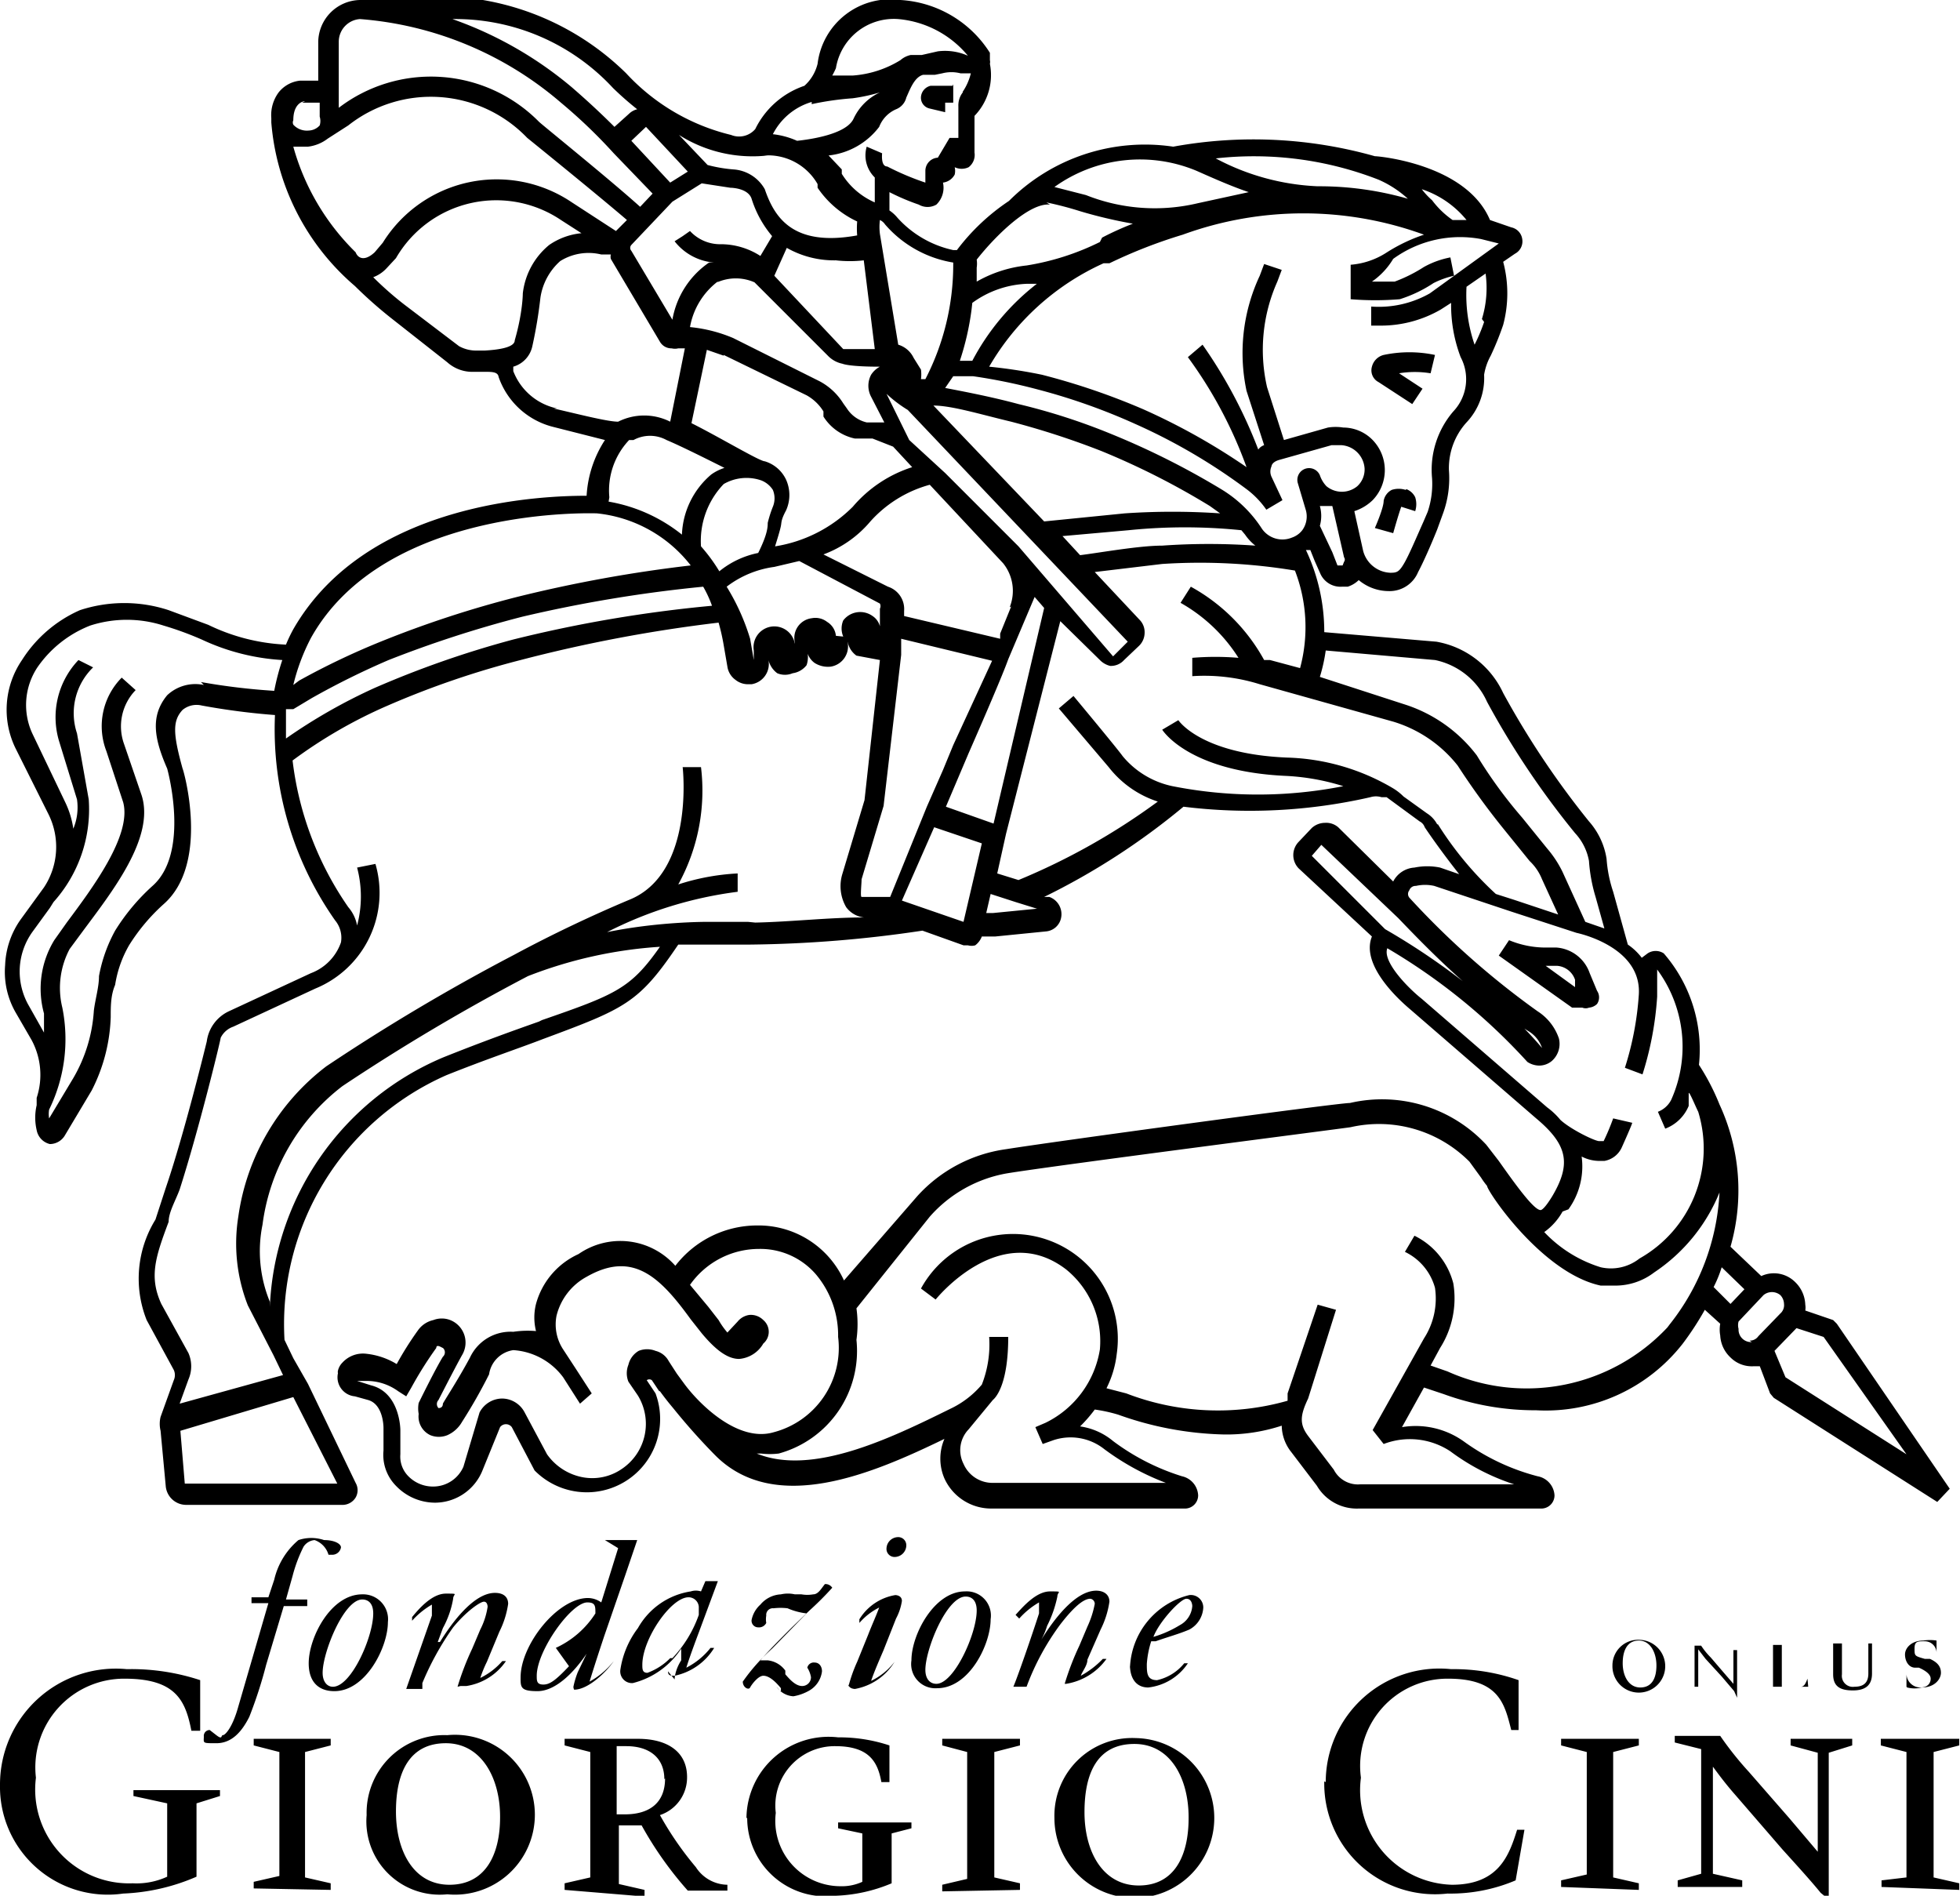 <svg xmlns="http://www.w3.org/2000/svg" width="26.73" height="25.85" viewBox="0 0 26.73 25.85">
  <g id="b2f24d42-617a-4f88-87f7-e80b6d7ab200" data-name="Livello 2">
    <g id="a7c40dfa-dbde-4f0d-afaf-be626e797922" data-name="Livello 1">
      <path d="M16.09,22.16a.32.32,0,0,0,.17-.26s0-.1-.08-.1-.37.31-.45.52a1.5,1.5,0,0,0,.36-.16m-.68.59a1.06,1.06,0,0,1,.81-1,.17.17,0,0,1,.19.17.36.36,0,0,1-.19.3c-.14.06-.29.1-.46.16l-.06,0a1.29,1.29,0,0,0-.06.31c0,.12,0,.22.14.22a.66.66,0,0,0,.37-.23l.05,0a.75.75,0,0,1-.54.33c-.17,0-.25-.13-.25-.31m-.89.26a3.74,3.74,0,0,1,.2-.52l.11-.26a1.31,1.31,0,0,0,.1-.31.07.07,0,0,0-.06-.07c-.1,0-.24.13-.41.35A3.42,3.42,0,0,0,14,23L14,23h-.18l0,0c.06-.14.25-.69.35-1,0,0,0-.1,0-.15s0,0,0,0a1.09,1.09,0,0,0-.27.22l-.05-.05c.1-.11.28-.32.47-.32s.1,0,.1.07a1.6,1.6,0,0,1-.14.4,1,1,0,0,1-.08.19h0c.16-.26.46-.67.75-.67.1,0,.18.05.18.15a1.24,1.24,0,0,1-.12.38l-.18.41c0,.08-.07.16-.09.22a0,0,0,0,0,0,0,1.23,1.23,0,0,0,.3-.23l.05,0a.84.84,0,0,1-.55.34s-.07,0-.07,0m-1.15-1c0-.14-.07-.19-.15-.19-.26,0-.55.72-.55,1,0,.12.06.19.15.19.24,0,.55-.68.55-1m-.89.68c0-.35.31-.94.73-.94a.33.33,0,0,1,.35.38c0,.34-.29.94-.73.94a.33.33,0,0,1-.35-.38m-.34-1.53a.16.16,0,0,1,.15-.15.11.11,0,0,1,.12.11.16.16,0,0,1-.15.16.11.11,0,0,1-.12-.12M11.57,23a2,2,0,0,1,.12-.34l.15-.37c.05-.13.11-.26.15-.37s0,0,0,0a.86.86,0,0,0-.27.21l0-.05a.71.71,0,0,1,.49-.33s.09,0,.09.08a.74.74,0,0,1-.08.24l-.17.43c-.06.14-.13.3-.17.42s0,0,0,0a.89.89,0,0,0,.32-.26l0,0a.8.8,0,0,1-.54.37s-.09,0-.09-.07m-.92.11,0-.05c-.09-.11-.17-.17-.24-.17s-.16.12-.18.16-.1,0-.1-.08a2.61,2.61,0,0,1,.4-.45L11,22v0a.92.92,0,0,1-.26-.07.81.81,0,0,0-.19,0,.09.09,0,0,0-.1.1.29.29,0,0,0,0,.1l0,0a.11.11,0,0,1-.11.06.09.09,0,0,1-.09-.1.38.38,0,0,1,.12-.21.39.39,0,0,1,.28-.14.43.43,0,0,1,.19,0l.09,0a.47.47,0,0,0,.16,0c.07,0,.11-.08.16-.14a.11.11,0,0,1,.1.05,4.27,4.27,0,0,1-.31.31l-.25.24c-.14.14-.32.32-.42.44v0l.1,0a.34.34,0,0,1,.24.14l0,.05c.06.07.14.16.23.16a.12.12,0,0,0,.12-.12.35.35,0,0,0-.05-.13l0,0a.09.09,0,0,1,.1-.07c.06,0,.1.05.1.12a.35.35,0,0,1-.17.26.66.66,0,0,1-.22.08.3.3,0,0,1-.23-.13m-1.42-.39a1.65,1.65,0,0,0,.36-.59l0-.11a.14.14,0,0,0-.14-.13c-.24,0-.63.57-.63.92,0,.06,0,.11.07.11a.84.84,0,0,0,.31-.2m.06.29s0-.12.09-.26l0-.16h0a1.11,1.11,0,0,1-.66.47.16.16,0,0,1-.17-.18,1.24,1.24,0,0,1,.24-.57,1,1,0,0,1,.72-.5.23.23,0,0,1,.14,0l.06-.14h.17l0,0-.26.7c-.06.16-.13.35-.17.48s0,0,0,0a1,1,0,0,0,.33-.27l.05,0a.83.83,0,0,1-.54.38c-.05,0-.09,0-.09-.06m-1.53-.32A1.27,1.27,0,0,0,8.12,22c0-.1,0-.15-.11-.15-.22,0-.69.66-.69,1,0,.07,0,.12.09.12s.17-.06.35-.25m-.66.15c0-.44.5-1.08.92-1.08a.32.32,0,0,1,.18.06l.23-.74L8.25,21v0h.44l-.16.47-.29.84c-.14.42-.19.59-.2.62s0,0,0,0a1.07,1.07,0,0,0,.33-.28l0,0c-.1.15-.35.39-.54.39A.09.09,0,0,1,7.82,23a1.2,1.2,0,0,1,.06-.2L8,22.55H8c-.17.25-.42.51-.67.51S7.1,23,7.1,22.83M6.24,23a3.74,3.74,0,0,1,.2-.52l.11-.26a1,1,0,0,0,.1-.31s0-.07-.05-.07-.24.13-.42.35a3.87,3.87,0,0,0-.42.76l0,.08H5.54v0l.35-1s0-.1,0-.15a0,0,0,0,0,0,0,1.09,1.09,0,0,0-.27.22l0-.05c.09-.11.27-.32.46-.32s.1,0,.1.07a1.28,1.28,0,0,1-.14.4l-.07.19H6c.16-.26.46-.67.75-.67.11,0,.18.05.18.15a1.24,1.24,0,0,1-.12.38l-.17.41a1.71,1.71,0,0,0-.09.22v0a.94.94,0,0,0,.3-.23l.05,0a.8.8,0,0,1-.54.34c-.05,0-.08,0-.08,0M5.09,22c0-.14-.07-.19-.15-.19-.25,0-.54.72-.54,1,0,.12.06.19.14.19.25,0,.55-.68.55-1m-.88.68c0-.35.3-.94.73-.94a.34.34,0,0,1,.35.38c0,.34-.3.94-.73.94-.21,0-.35-.12-.35-.38m-1.43,1a.08.08,0,0,1,.08-.09s0,0,.09.07.06,0,.09,0,.13-.1.21-.39l.41-1.41H3.43l0-.08h.23l.08-.24a1,1,0,0,1,.33-.54A.55.55,0,0,1,4.42,21c.14,0,.23.05.23.1a.12.12,0,0,1-.11.1l-.06,0A.3.3,0,0,0,4.29,21a.2.2,0,0,0-.15.09,2,2,0,0,0-.15.4l-.09.32h.29l0,.09H3.87l-.24.8a6,6,0,0,1-.23.71c-.11.22-.25.36-.45.36s-.17,0-.17-.1m22.88,2.06v-.09L26,25.6V23.89l-.35-.09v-.09h1.07v.09l-.35.09V25.6l.35.08v.09Zm-.83.08c-.13-.16-.33-.38-.52-.59l-.64-.74c-.15-.17-.25-.31-.31-.39h0c0,.36,0,1.46,0,1.46l.4.09v.09h-.88v-.09l.32-.09,0-1.7-.36-.09v-.09h.62a4.51,4.51,0,0,0,.39.49l.55.63.39.46h0V23.9l-.37-.1v-.09h.84v.09l-.32.1v2Zm-3.54-.08v-.09l.35-.08V23.89l-.35-.09v-.09h1.06v.09l-.35.09V25.6l.35.08v.09ZM18.08,24.3a1.55,1.55,0,0,1,1.71-1.54,2.67,2.67,0,0,1,.92.15l0,.68h-.1c-.09-.35-.16-.7-.86-.7a1.19,1.19,0,0,0-1.19,1.35,1.29,1.29,0,0,0,1.24,1.46c.64,0,.78-.4.89-.75h.1l-.12.69a2.27,2.27,0,0,1-.93.18,1.51,1.51,0,0,1-1.68-1.53m-1.85.49c0-.52-.24-1-.74-1s-.68.39-.68.93.25,1,.74,1,.68-.41.68-.92m-1.83,0a1.06,1.06,0,0,1,1.11-1.09,1.09,1.09,0,1,1-1.11,1.09m-1.53,1v-.09l.34-.08V23.89l-.34-.09v-.09h1.06v.09l-.35.09V25.6l.35.08v.09Zm-2.67-1a1.12,1.12,0,0,1,1.25-1.1,2.17,2.17,0,0,1,.7.11l0,.5h-.11c-.05-.28-.17-.49-.63-.49a.81.81,0,0,0-.81.91.89.89,0,0,0,.88,1,.67.67,0,0,0,.3-.06V25l-.33-.07v-.08h1v.08l-.27.07v.68a2.15,2.15,0,0,1-.77.17,1.07,1.07,0,0,1-1.2-1.06m-1.13-.53c0-.28-.19-.45-.52-.45H8.41v.93h.11c.33,0,.55-.15.55-.49M7.7,25.77v-.09l.35-.08V23.89L7.7,23.8v-.09h1c.42,0,.67.19.67.52a.54.54,0,0,1-.37.52,4.47,4.47,0,0,0,.49.71.52.52,0,0,0,.43.24v.08H9.38a4.91,4.91,0,0,1-.63-.89l0,0-.31,0v.8l.35.08v.09Zm-.88-1c0-.52-.25-1-.74-1s-.68.39-.68.93.24,1,.73,1,.69-.41.69-.92M5,24.75A1.06,1.06,0,0,1,6.1,23.66a1.09,1.09,0,1,1,0,2.17A1,1,0,0,1,5,24.75m-1.54,1v-.09l.35-.08V23.89l-.35-.09v-.09H4.51v.09l-.35.09V25.6l.35.08v.09ZM0,24.34a1.58,1.58,0,0,1,1.73-1.58,3,3,0,0,1,1,.15l0,.69H2.61c-.08-.41-.21-.71-.91-.71A1.21,1.21,0,0,0,.49,24.24a1.28,1.28,0,0,0,1.32,1.44,1,1,0,0,0,.47-.09v-1l-.46-.1v-.08H3v.08l-.32.1v1a2.78,2.78,0,0,1-1,.23A1.47,1.47,0,0,1,0,24.34M18.71,5a.22.22,0,0,1,.16-.16,1.69,1.69,0,0,1,.7,0l-.06.25a1.33,1.33,0,0,0-.43,0l.32.21-.14.21-.46-.3A.18.18,0,0,1,18.71,5m5.64,13.78-.15-.36.3-.31.37.12L26,19.83Zm-.46-.48a.17.17,0,0,1-.18-.18.19.19,0,0,1,0-.1l.34-.36a.18.18,0,0,1,.23,0,.18.18,0,0,1,.05.12.15.15,0,0,1-.05.13l-.3.31a.14.14,0,0,1-.12.06m-.38-1,.31.3-.19.2-.23-.23a1.69,1.69,0,0,0,.11-.27m-.74.82a2.63,2.63,0,0,1-3,.6l-.23-.08.13-.24a1.26,1.26,0,0,0,.18-.88,1,1,0,0,0-.53-.65l-.13.22a.77.77,0,0,1,.41.49,1,1,0,0,1-.15.69l-.7,1.25.15.19a1,1,0,0,1,.91.1,3,3,0,0,0,.87.45H18.55a.37.37,0,0,1-.36-.2l-.35-.46c-.12-.16-.11-.28,0-.51l.38-1.21-.25-.07L17.56,19l0,.1A3.47,3.47,0,0,1,15.36,19l-.27-.07a1.39,1.39,0,0,0,.14-.47,1.43,1.43,0,0,0-2.67-.89l.2.15s.88-1.1,1.78-.41A1.26,1.26,0,0,1,15,18.4a1.35,1.35,0,0,1-.74,1l-.14.06.1.23.14-.05a.74.74,0,0,1,.7.12,3.45,3.45,0,0,0,.84.46H13.54a.43.43,0,0,1-.4-.26.41.41,0,0,1,.07-.47l.33-.4c.06-.05.21-.25.21-.86h-.26a1.5,1.5,0,0,1-.1.65,1.27,1.27,0,0,1-.43.33c-.81.4-1.88.92-2.64.61h.06a1,1,0,0,0,.24,0,1.45,1.45,0,0,0,1.06-1.55,1.54,1.54,0,0,0,0-.43l1-1.25A1.82,1.82,0,0,1,13.73,16c.67-.11,4.64-.62,4.69-.63a1.74,1.74,0,0,1,1.62.47l.16.22a1,1,0,0,0,.08.11c0,.07.75,1.19,1.55,1.36l.2,0a.87.87,0,0,0,.53-.18,2.39,2.39,0,0,0,.89-1.09,3.14,3.14,0,0,1-.68,1.8m-13.65.5a.28.28,0,0,0-.18-.14.31.31,0,0,0-.23,0,.3.3,0,0,0-.14.19.31.31,0,0,0,0,.23l.13.19a.74.74,0,0,1-.22,1,.71.71,0,0,1-.55.11.77.77,0,0,1-.47-.31l-.31-.58a.35.35,0,0,0-.3-.18.35.35,0,0,0-.31.19L6.32,20a.45.45,0,0,1-.41.27.47.47,0,0,1-.35-.15.38.38,0,0,1-.1-.29v-.33s0-.51-.4-.61l-.19-.06s0,0,0,0,.06,0,.13,0a.73.73,0,0,1,.43.14l.11.07.07-.12a5.14,5.14,0,0,1,.34-.54c0-.06.08,0,.09,0a.08.08,0,0,1,0,.12c-.11.18-.32.61-.33.63a.4.4,0,0,0,0,.15.28.28,0,0,0,.16.29.31.31,0,0,0,.23,0,.43.43,0,0,0,.2-.18,7.15,7.15,0,0,0,.37-.65A.39.39,0,0,1,7,18.41a.92.92,0,0,1,.68.37l.23.36L8.07,19l-.22-.34v0l-.17-.26a.62.62,0,0,1-.09-.46A.83.83,0,0,1,8,17.41c.63-.36,1,0,1.42.58l.15.19c.2.24.36.35.51.35h0a.42.42,0,0,0,.33-.21.21.21,0,0,0,0-.32.24.24,0,0,0-.19-.07.25.25,0,0,0-.16.09l-.14.15A1.08,1.08,0,0,1,9.8,18l-.14-.18-.25-.3a1.15,1.15,0,0,1,.94-.49,1,1,0,0,1,.78.35,1.29,1.29,0,0,1,.3.85,1.19,1.19,0,0,1-.88,1.3c-.48.14-1-.37-1.21-.65l-.11-.15h0ZM20.5,13.82a3.9,3.9,0,0,0,.36.25.43.43,0,0,1,.17.22s0,0,0,0h0a4.81,4.81,0,0,0-.5-.51m.86,2.71a1,1,0,0,0,.18-.72.53.53,0,0,0,.24.06h.07a.32.32,0,0,0,.24-.19c.09-.2.14-.32.14-.33L22,15.25a3.09,3.09,0,0,1-.13.31s0,0-.06,0-.39-.16-.53-.29h0a1,1,0,0,0-.18-.17l-1.71-1.48c-.19-.15-.54-.51-.47-.69h0a8.19,8.19,0,0,1,1.91,1.55l0,0a.3.3,0,0,0,.16.05.27.27,0,0,0,.17-.06.31.31,0,0,0,.1-.31.71.71,0,0,0-.29-.37,11.18,11.18,0,0,1-1.75-1.55.08.08,0,0,1,0-.1.09.09,0,0,1,.09-.06.57.57,0,0,1,.25,0l.75.25h0l.3.1.89.29s.89.18.85.84a4.18,4.18,0,0,1-.19,1l.24.09a4.45,4.45,0,0,0,.2-1.06h0c0-.13,0-.26,0-.37A1.77,1.77,0,0,1,22.79,15a.34.34,0,0,1-.18.16l.1.23a.56.56,0,0,0,.32-.31c0-.06,0-.12,0-.17s.09.17.13.25a1.72,1.72,0,0,1-.8,2,.63.63,0,0,1-.53.12,1.78,1.78,0,0,1-.77-.48.85.85,0,0,0,.25-.28m-3.29-5,1.05,1c.23.24.54.56.88.86a9.44,9.44,0,0,0-1.06-.71l-1-1Zm1.58-.28a.4.4,0,0,0-.14-.15l-.32-.23a.73.73,0,0,0-.14-.11h0a3,3,0,0,0-1.45-.42c-1.18-.05-1.48-.51-1.48-.51l-.22.13s.35.57,1.69.63a3.12,3.12,0,0,1,.78.14,6,6,0,0,1-2.33,0,1.2,1.2,0,0,1-.68-.41c-.07-.1-.67-.82-.67-.82l-.2.17.68.8a1.39,1.39,0,0,0,.67.47A9,9,0,0,1,13.89,12l-.29-.09.12-.54.74-2.9L15,9a.29.29,0,0,0,.14.08h0A.24.24,0,0,0,15.33,9l.2-.19a.25.25,0,0,0,.08-.18.24.24,0,0,0-.07-.18l-.61-.65.92-.11a7.92,7.92,0,0,1,1.81.09,2.14,2.14,0,0,1,.07,1.33L17.32,9l-.08,0a2.53,2.53,0,0,0-1-1l-.14.22a2.23,2.23,0,0,1,.79.75,3.8,3.8,0,0,0-.63,0l0,.25a2.53,2.53,0,0,1,.92.11L19,9.84a1.77,1.77,0,0,1,.88.6,10.12,10.12,0,0,0,.64.88l.34.42a.7.7,0,0,1,.17.25l.22.48-.6-.2-.25-.08a4.63,4.63,0,0,1-.79-.95m-5.46,1.15-.61.06h-.09l.06-.26.34.11h0l.29.09m-1,.18-.84-.29.44-1,.65.22Zm-2.94,0-.55,0c-.05,0-.69,0-1.37.14a5.41,5.41,0,0,1,1.78-.55v-.25a3.12,3.12,0,0,0-.81.15,2.65,2.65,0,0,0,.31-1.6l-.25,0s.17,1.45-.73,1.81h0c-.5.21-1.05.47-1.57.75h0a27.67,27.67,0,0,0-2.56,1.52,3.12,3.12,0,0,0-1.2,2.05,2.31,2.31,0,0,0,.13,1.21l.35.68.13.27-1.41.39.12-.33a.45.45,0,0,0,0-.36l-.37-.67c-.17-.37-.08-.64.1-1.12,0-.13.09-.28.15-.44.26-.81.55-2,.56-2.07A.3.3,0,0,1,3.18,14l1.12-.52h0a1.41,1.41,0,0,0,.82-1.7l-.25.05a1.54,1.54,0,0,1,0,.79.53.53,0,0,0-.12-.25,4.42,4.42,0,0,1-.76-2,6.53,6.53,0,0,1,1.3-.75A12,12,0,0,1,7.1,9a20,20,0,0,1,2.7-.51,2.82,2.82,0,0,1,.07.31l.05.29a.27.27,0,0,0,.11.18.27.27,0,0,0,.17.06h.05A.28.28,0,0,0,10.48,9l0-.13s0,0,0,0a0,0,0,0,1,0,0l0,.13a.32.32,0,0,0,.12.18.27.27,0,0,0,.21,0,.29.29,0,0,0,.19-.11.34.34,0,0,0,0-.22l0-.12a0,0,0,0,1,0,0s0,0,0,0l0,0,0,.12a.27.27,0,0,0,.11.19.34.34,0,0,0,.22.05.28.28,0,0,0,.23-.33l0-.13s0,0,0,0h0a0,0,0,0,1,0,0l0,.12a.3.3,0,0,0,.12.19L12,9l-.21,1.91-.3,1a.57.57,0,0,0,.05.46.35.35,0,0,0,.24.14c-.47,0-1,.06-1.48.07M7.35,13.93c-.34.12-.76.27-1.31.49a3.87,3.87,0,0,0-2.36,3.4l0-.07a1.81,1.81,0,0,1-.1-1.05,2.84,2.84,0,0,1,1.09-1.89,27.75,27.75,0,0,1,2.53-1.5A6,6,0,0,1,9,12.91c-.4.57-.6.65-1.61,1M4.6,20.23H2.52l0,0-.06-.72L4,19.05ZM2.78,9.34a.56.56,0,0,0-.5.14c-.24.29-.17.61,0,1,0,0,.32,1.14-.2,1.6a2.83,2.83,0,0,0-.51.61,2.05,2.05,0,0,0-.22.62c0,.15-.05.31-.07.47A2.08,2.08,0,0,1,1,14.7l-.33.55a.35.35,0,0,1,0-.12h0a2.18,2.18,0,0,0,.18-1.39,1.13,1.13,0,0,1,.1-.8l.17-.23c.4-.54,1-1.29.81-1.87l-.24-.7a.71.71,0,0,1,.16-.73l-.19-.17a.94.94,0,0,0-.21,1l.23.7c.12.45-.42,1.17-.77,1.64l-.17.24a1.27,1.27,0,0,0-.14,1l0,.26h0l-.22-.39a.94.94,0,0,1-.11-.5.93.93,0,0,1,.17-.48l.24-.33h0l.05-.08,0,0a1.89,1.89,0,0,0,.48-1.4L1.05,10a.87.87,0,0,1,.22-.9L1.07,9a1.13,1.13,0,0,0-.26,1.12l.24.78A.76.76,0,0,1,1,11.3a1.24,1.24,0,0,0-.11-.36L.44,10A.93.93,0,0,1,.51,9.1a1.57,1.57,0,0,1,.72-.57,1.63,1.63,0,0,1,1,0,4.41,4.41,0,0,1,.52.19A3,3,0,0,0,3.85,9a3.25,3.25,0,0,0-.11.42,8.91,8.91,0,0,1-1-.12M8.14,7h0a1.86,1.86,0,0,1,1.28.71,18.82,18.82,0,0,0-2.37.43,14.49,14.49,0,0,0-1.86.61,10.13,10.13,0,0,0-1.11.53L4,9.34a2.78,2.78,0,0,1,.24-.64C5.25,6.89,8.11,7,8.14,7M7.6,5.57A.82.82,0,0,1,7,5.06S7,5,7,5a.37.37,0,0,0,.26-.28,6.28,6.28,0,0,0,.11-.66.83.83,0,0,1,.27-.5.73.73,0,0,1,.56-.09l.13,0a.14.14,0,0,0,0,.06L9,4.66a.18.18,0,0,0,.16.09h0a.19.19,0,0,0,.09,0h.09l-.2,1h0a.79.79,0,0,0-.71,0c-.15,0-.57-.11-.88-.18M5.51,4.15a4.51,4.51,0,0,1-.42-.37.47.47,0,0,0,.18-.12l.13-.14A1.58,1.58,0,0,1,7.65,3l.28.18a.93.93,0,0,0-.44.16A1,1,0,0,0,7.13,4s0,.26-.11.64c0,.1-.23.13-.41.14H6.48a.48.48,0,0,1-.22-.06ZM4,2H4.2a.55.55,0,0,0,.27-.11l.28-.18a1.82,1.82,0,0,1,2.44.17S8.13,2.64,8.55,3l-.15.15,0,0-.6-.39a1.83,1.83,0,0,0-2.58.55l-.11.13c-.14.13-.23.08-.26,0A3.22,3.22,0,0,1,4,2m.12-.6.24,0,0,.19a.2.2,0,0,1,0,.12.21.21,0,0,1-.15.07A.25.25,0,0,1,4,1.7a.07.07,0,0,1,0-.06c0-.22.12-.26.16-.26M4.91.26A4.76,4.76,0,0,1,7.65,1.4a7.12,7.12,0,0,1,.72.69h0l.53.55-.17.18c-.41-.37-1.34-1.12-1.38-1.16a2.07,2.07,0,0,0-2.73-.19l0-.27V.57A.31.31,0,0,1,4.91.26M8.69,1.49a.24.24,0,0,0-.11.06l-.2.18c-.3-.3-.56-.52-.57-.53A5.2,5.2,0,0,0,6.17.26a2.93,2.93,0,0,1,2.19.94,4.28,4.28,0,0,0,.33.29m2.38-.07a4,4,0,0,1,.56-.08A2.49,2.49,0,0,0,12,1.26v0h0a.74.74,0,0,0-.36.36c-.1.21-.58.28-.77.3a1.1,1.1,0,0,0-.33-.09.87.87,0,0,1,.53-.44M12.25.26a1.39,1.39,0,0,1,.95.5h0A.77.77,0,0,0,12.79.7l-.22.05-.15,0a.31.31,0,0,0-.14.07h0a1.43,1.43,0,0,1-.65.21l-.28,0A1.07,1.07,0,0,0,11.4.93a.8.8,0,0,1,.85-.67m.88,1a.29.29,0,0,0-.06.19c0,.05,0,.28,0,.43l-.12,0-.16.27h0a.18.18,0,0,0-.17.18v.16h0a3.67,3.67,0,0,1-.52-.22c-.09,0-.07-.17-.07-.18L11.82,2a.42.42,0,0,0,.11.42l0,.34,0,0a1,1,0,0,1-.45-.39l0-.06-.18-.19a1,1,0,0,0,.69-.39.43.43,0,0,1,.23-.24.23.23,0,0,0,.14-.16v0c.05-.11.11-.28.23-.31l.16,0L12.85,1A.5.5,0,0,1,13.1,1l.14,0a.77.77,0,0,1-.11.25M13,3.61s0,0,0,0a3.4,3.4,0,0,1-.38,1.56l-.06,0h0a.5.5,0,0,0,0-.13l-.1-.16a.34.34,0,0,0-.21-.18L12,3.19A.76.76,0,0,1,12,3a.17.17,0,0,1,.07.06,1.56,1.56,0,0,0,.93.52m1.27-.82a4.56,4.56,0,0,1,.46.12,6.36,6.36,0,0,0,.72.17,4.08,4.08,0,0,0-.42.19h0L15,3.3a3.48,3.48,0,0,1-1,.32,1.74,1.74,0,0,0-.68.22c0-.08,0-.14,0-.19a.36.36,0,0,0,0-.11c.26-.33.72-.78,1-.75m2-.46c.27.12.5.22.71.29l-.69.15h0a2.54,2.54,0,0,1-1.53-.11l-.43-.11a2,2,0,0,1,1.94-.22m2.48.12a1.45,1.45,0,0,1,.4.26,4.38,4.38,0,0,0-1.23-.17h0a3.24,3.24,0,0,1-1.39-.38,4.68,4.68,0,0,1,2.22.29M20,3h-.19a1.21,1.21,0,0,1-.28-.27,1,1,0,0,1-.14-.15A1.32,1.32,0,0,1,20,3m-.5,1a1.41,1.41,0,0,1-.8.18l0,.26h.13a1.63,1.63,0,0,0,.82-.22l.14-.09a2,2,0,0,0,.13.74.64.64,0,0,1-.1.74,1.22,1.22,0,0,0-.29.91,1.19,1.19,0,0,1-.06.46l-.06.14c-.09.2-.19.44-.26.56s-.1.13-.19.13a.4.4,0,0,1-.37-.3l-.12-.54a.64.64,0,0,0,.25-.15.59.59,0,0,0,0-.82.56.56,0,0,0-.4-.17.66.66,0,0,0-.21,0L17.51,6l-.23-.72a2.28,2.28,0,0,1,.14-1.44l.06-.16-.24-.08-.06.16A2.48,2.48,0,0,0,17,5.33l.24.74a.16.16,0,0,0-.08.06A6.56,6.56,0,0,0,16.4,4.7l-.2.17A5.94,5.94,0,0,1,17,6.37a8.8,8.8,0,0,0-1.41-.79,9.34,9.34,0,0,0-1.38-.47A6.86,6.86,0,0,0,13.49,5a3.44,3.44,0,0,1,1.56-1.41l.08,0a6.82,6.82,0,0,1,1-.39,4.8,4.8,0,0,1,3.29,0,2.29,2.29,0,0,0-.52.25,1.05,1.05,0,0,1-.48.16v.22h0v.25a4.07,4.07,0,0,0,.67,0,1.82,1.82,0,0,0,.46-.22,1.19,1.19,0,0,1,.28-.1l-.05-.25a1.2,1.2,0,0,0-.36.13,2.05,2.05,0,0,1-.4.2l-.31,0A1,1,0,0,0,19,3.53a1.55,1.55,0,0,1,1.2-.27l.24.06Zm.74.39a2.42,2.42,0,0,1-.13.31A2.09,2.09,0,0,1,20,3.91l.26-.18a1.44,1.44,0,0,1-.05.62M18.31,7.71s0,0-.07,0l-.07-.18L18,7.17a.5.5,0,0,0,0-.27l.17,0,.16.7a.05.05,0,0,1,0,.06m-3.84-.35.9-.08a7.56,7.56,0,0,1,1.54,0l.05.06a.67.67,0,0,0,.14.15,9,9,0,0,0-1.27,0c-.32,0-.87.1-1.12.13Zm-.6.14h0l-1-1L12.4,6l-.31-.63,0,0a1.78,1.78,0,0,0,.29.22l3,3.16-.2.2Zm-4.33,0a1.12,1.12,0,0,1,.31-.85.62.62,0,0,1,.51-.05h0a.33.33,0,0,1,.16.13.3.3,0,0,1,0,.23,1.63,1.63,0,0,0-.07.22c0,.05,0,.15-.13.41a1.22,1.22,0,0,0-.53.25,2.3,2.3,0,0,0-.25-.34m4.23.82-.15.37,0,.07-1.31-.31V8.33A.32.32,0,0,0,12.11,8l-.88-.44a1.53,1.53,0,0,0,.64-.45,1.68,1.68,0,0,1,.81-.5l1,1.07a.6.6,0,0,1,.09.6M9.87,4.84,11,5.39a.63.63,0,0,1,.23.22l0,.07a.67.67,0,0,0,.43.3l.24,0,.28.11.26.28a1.77,1.77,0,0,0-.81.54,1.92,1.92,0,0,1-1.06.54c.05-.16.07-.23.08-.28s0-.08.07-.21a.51.51,0,0,0,0-.42.47.47,0,0,0-.29-.25c-.07,0-.62-.33-1-.52l.21-1,.23.08m-.09-1a.63.63,0,0,1,.51,0h0l1,1a.38.38,0,0,0,.2.11S11.57,5,12,5V5a.32.32,0,0,0-.12.11.32.32,0,0,0,0,.3l.18.35,0,0-.24,0a.44.44,0,0,1-.27-.19l-.05-.07a.85.85,0,0,0-.32-.3L10,4.61a2,2,0,0,0-.59-.15,1,1,0,0,1,.39-.63m.93-.45a1.31,1.31,0,0,0,.67.17,1.69,1.69,0,0,0,.38,0l.15,1.21-.37,0-.06,0-.94-1Zm2,2.15c.25,0,.64.12,1.06.22a11,11,0,0,1,1.23.4,10.28,10.28,0,0,1,1.48.75l.14.1a9.64,9.64,0,0,0-1.3,0l-1.1.11Zm.21-.4.33,0a7.65,7.65,0,0,1,.88.18,8.38,8.38,0,0,1,1.33.47A7.94,7.94,0,0,1,17,6.67a1.2,1.2,0,0,1,.27.28l.22-.13-.15-.32h0a.17.17,0,0,1,0-.14s0-.06.11-.09l.71-.2.13,0a.34.34,0,0,1,.32.32.31.31,0,0,1-.1.24.33.33,0,0,1-.42,0A.4.4,0,0,1,18,6.48a.16.16,0,0,0-.3.11l.11.37a.32.32,0,0,1-.05.27.3.3,0,0,1-.14.1.34.34,0,0,1-.41-.12,1.71,1.71,0,0,0-.54-.53,10.67,10.67,0,0,0-1.51-.76,8.53,8.53,0,0,0-1.27-.41c-.37-.1-.74-.17-1-.22L13,5.13m.26-1A1.35,1.35,0,0,1,14,3.87l.14,0a3.23,3.23,0,0,0-.88,1.05l-.17,0a3.7,3.7,0,0,0,.16-.7M10.42,2.12a.78.78,0,0,1,.73.39l0,.05a1.33,1.33,0,0,0,.54.46,1.15,1.15,0,0,0,0,.19v0c-.88.16-1.13-.25-1.26-.63A.53.53,0,0,0,10,2.31h0a2,2,0,0,1-.35-.06l-.39-.41a1.87,1.87,0,0,0,1.21.28m-1.86-.2.2-.19.57.61-.24.15-.53-.57h0m0,1.5a.06.06,0,0,1,0-.08l.56-.59.4-.25.39.06s.24,0,.29.15a1.47,1.47,0,0,0,.28.51l-.16.27a1,1,0,0,0-.53-.16.56.56,0,0,1-.43-.18l-.1.07-.11.07a.76.76,0,0,0,.54.29l-.07,0a1.19,1.19,0,0,0-.5.78Zm-.3,3.36A1,1,0,0,1,8.58,6l.06,0a.47.47,0,0,1,.45,0c.19.08.51.24.79.38a.65.65,0,0,0-.18.09,1.13,1.13,0,0,0-.4.82,2.19,2.19,0,0,0-1-.45M4,9.67l.25-.15A10.76,10.76,0,0,1,5.3,9a15.56,15.56,0,0,1,1.82-.59A18.66,18.66,0,0,1,9.59,8a1.57,1.57,0,0,1,.12.26A18.12,18.12,0,0,0,7,8.72a13.42,13.42,0,0,0-1.89.66,7.52,7.52,0,0,0-1.21.69c0-.13,0-.26,0-.4m7.5-1,0,.12s0,0,0,0,0,0,0,0l0-.12a.25.25,0,0,0-.12-.19.26.26,0,0,0-.21-.05.27.27,0,0,0-.23.33V8.9s0,0,0,0,0,0,0,0l0-.12a.28.28,0,1,0-.56.09l0,.13V9h0l0,0-.05-.29A3,3,0,0,0,9.91,8a1.37,1.37,0,0,1,.65-.27l.34-.08L12,8.23a.08.08,0,0,1,0,.07l0,.24a.24.24,0,0,0-.1-.14.29.29,0,0,0-.4.06.28.28,0,0,0,0,.22m.64,3.55v0h-.26c-.07,0-.11,0-.13,0s0-.18,0-.24l.3-1,.24-2.06,0-.22,1.24.3L13,10.16l-.14.34h0l-.22.5Zm1.41-1L12.9,11l.31-.73c.18-.41.47-1.08.54-1.28h0l.36-.85.13.15ZM19.57,9a1,1,0,0,1,.71.57,11.41,11.41,0,0,0,1.2,1.79.75.75,0,0,1,.19.38,2.21,2.21,0,0,0,.09.49l.12.43-.26-.09-.31-.68a1.48,1.48,0,0,0-.21-.32l-.34-.42a6.28,6.28,0,0,1-.62-.85,2,2,0,0,0-1-.7L18,9.23a2.33,2.33,0,0,0,.08-.36Zm5.48,9.05L25,18l-.38-.13a.25.25,0,0,0,0-.08.45.45,0,0,0-.14-.31.41.41,0,0,0-.46-.08L23.6,17a2.79,2.79,0,0,0-.15-1.94,0,0,0,0,1,0,0h0a3.1,3.1,0,0,0-.28-.54A2,2,0,0,0,22.69,13a.2.2,0,0,0-.22,0l-.08.06a.81.81,0,0,0-.19-.18L22,12.16a1.8,1.8,0,0,1-.09-.45,1,1,0,0,0-.24-.51A11.7,11.7,0,0,1,20.5,9.45a1.24,1.24,0,0,0-.91-.7l-1.53-.13a2.61,2.61,0,0,0-.25-1.12l.06,0,.06.15.08.18A.3.3,0,0,0,18.3,8h.08a.38.38,0,0,0,.15-.09.64.64,0,0,0,.41.15h0a.42.42,0,0,0,.4-.26c.07-.13.18-.38.26-.58L19.68,7a1.4,1.4,0,0,0,.08-.59A.93.93,0,0,1,20,5.76a.88.88,0,0,0,.24-.65.8.8,0,0,1,.09-.26,4,4,0,0,0,.17-.42,1.67,1.67,0,0,0,0-.86l.16-.11a.19.19,0,0,0,.1-.2.19.19,0,0,0-.15-.16L20.32,3c-.32-.76-1.51-.87-1.57-.87h0A6.09,6.09,0,0,0,16,2a2.62,2.62,0,0,0-2.24.74,2.9,2.9,0,0,0-.71.67H13a1.43,1.43,0,0,1-.76-.44.5.5,0,0,0-.11-.1l0-.25a3,3,0,0,0,.4.17.24.24,0,0,0,.24,0,.32.32,0,0,0,.09-.3h0a.21.21,0,0,0,.16-.11.22.22,0,0,0,0-.1.22.22,0,0,0,.19,0,.21.21,0,0,0,.08-.2c0-.14,0-.5,0-.5h0a0,0,0,0,1,0,0A.8.8,0,0,0,13.5.87a.11.11,0,0,0,0-.05h0a0,0,0,0,0,0,0l0-.1A1.55,1.55,0,0,0,12.28,0a1,1,0,0,0-1.13.87.59.59,0,0,1-.18.3,1.16,1.16,0,0,0-.67.59.29.29,0,0,1-.33.08A2.86,2.86,0,0,1,8.54,1,3.66,3.66,0,0,0,5.36,0H4.91a.58.58,0,0,0-.57.57V1.1l-.25,0a.43.43,0,0,0-.29.16.52.52,0,0,0-.1.35h0v.06A3.28,3.28,0,0,0,4.84,3.9a5.93,5.93,0,0,0,.51.45l.75.59a.51.51,0,0,0,.36.13h.15c.1,0,.18,0,.19.07a1.06,1.06,0,0,0,.74.68L8.25,6A1.55,1.55,0,0,0,8,6.76c-.6,0-3,.08-4,1.82a2,2,0,0,0-.1.21,2.7,2.7,0,0,1-1.06-.27l-.54-.2a1.94,1.94,0,0,0-1.21,0A1.79,1.79,0,0,0,.3,9a1.2,1.2,0,0,0-.09,1.2l.45.9a1,1,0,0,1-.06,1l-.08.11-.24.33a1.15,1.15,0,0,0-.21.62,1.11,1.11,0,0,0,.14.64l.22.38a1,1,0,0,1,.07.79l0,.1a.75.75,0,0,0,0,.34.24.24,0,0,0,.18.19h0a.24.24,0,0,0,.2-.11l.37-.62a2.35,2.35,0,0,0,.26-1c0-.15,0-.3.06-.44a1.56,1.56,0,0,1,.19-.54,2.61,2.61,0,0,1,.47-.56c.64-.56.27-1.84.26-1.85-.13-.47-.14-.65,0-.8a.3.3,0,0,1,.26-.06,9.42,9.42,0,0,0,1,.13,4.53,4.53,0,0,0,.82,2.8.37.37,0,0,1,.08.3.69.69,0,0,1-.41.42l-1.12.52a.53.53,0,0,0-.3.41s-.3,1.24-.56,2l-.14.43A1.53,1.53,0,0,0,2,18l.37.68a.17.17,0,0,1,0,.14l-.18.5a.4.4,0,0,0,0,.19l.07.75a.28.28,0,0,0,.28.26H4.68a.21.21,0,0,0,.17-.1.2.2,0,0,0,0-.2l-.65-1.35L4,18.52H4l-.12-.25a3.71,3.71,0,0,1,2.21-3.61c.55-.22,1-.37,1.31-.49,1.13-.42,1.31-.49,1.85-1.29l.43,0,.55,0a16.82,16.82,0,0,0,2.35-.19l.56.2h.06a.18.18,0,0,0,.1,0,.27.27,0,0,0,.09-.12h.18l.7-.07a.23.23,0,0,0,.2-.18.25.25,0,0,0-.16-.29l-.07,0A9.5,9.5,0,0,0,16.14,11a7.38,7.38,0,0,0,2.55-.13.26.26,0,0,1,.15,0l.07,0,.45.33a.14.14,0,0,1,.07.08c.1.15.28.4.47.64l-.26-.09a.87.87,0,0,0-.35,0,.35.35,0,0,0-.29.19l-.75-.74a.25.25,0,0,0-.18-.06.27.27,0,0,0-.18.07l-.18.19a.26.26,0,0,0,0,.36l1,.93,0,0c-.17.42.46.94.53,1l1.71,1.48c.43.36.48.62.22,1.06-.11.18-.15.19-.16.19h0c-.09,0-.33-.33-.57-.67l-.17-.22a1.94,1.94,0,0,0-1.86-.57c-.17,0-4,.52-4.69.63a2,2,0,0,0-1.21.64l-1,1.15a1.28,1.28,0,0,0-1.18-.75,1.41,1.41,0,0,0-1.12.55,1,1,0,0,0-1.32-.16,1.05,1.05,0,0,0-.58.68.76.76,0,0,0,0,.37A1.34,1.34,0,0,0,7,18.16a.61.61,0,0,0-.59.35c-.16.3-.37.62-.37.63s0,.06-.06.06,0,0,0,0a.08.08,0,0,1,0-.11s.22-.43.32-.61A.33.33,0,0,0,6.14,18,.32.32,0,0,0,5.91,18a.35.35,0,0,0-.21.14,4.43,4.43,0,0,0-.29.46A1,1,0,0,0,5,18.46a.38.38,0,0,0-.33.12c-.06.06-.07.14-.06.14a.26.26,0,0,0,.23.32l.18.05c.21.06.21.37.21.38v.31a.6.6,0,0,0,.17.48.74.74,0,0,0,.53.23.7.7,0,0,0,.65-.44l.24-.59h0a.1.1,0,0,1,.16,0l.31.59A1,1,0,0,0,8.94,19l-.12-.18s0,0,0,0,0,0,0,0a.06.06,0,0,1,.07,0l.1.15H9s.07.1.18.23a8.56,8.56,0,0,0,.57.64c.82.83,2.16.25,3.13-.22a.68.68,0,0,0,0,.54.7.7,0,0,0,.64.41h2.65a.18.18,0,0,0,.17-.18.28.28,0,0,0-.22-.26,3.1,3.1,0,0,1-.94-.48.9.9,0,0,0-.45-.2,1.92,1.92,0,0,0,.2-.23,2.11,2.11,0,0,1,.32.07,4.55,4.55,0,0,0,1.44.27,2.41,2.41,0,0,0,.79-.12.59.59,0,0,0,.13.36l.35.46a.63.63,0,0,0,.57.31h2.5a.18.18,0,0,0,.17-.18.28.28,0,0,0-.23-.26,3,3,0,0,1-1-.47,1.13,1.13,0,0,0-.85-.2l.3-.54.27.09a3.64,3.64,0,0,0,1.26.22,2.37,2.37,0,0,0,2-.91,4.06,4.06,0,0,0,.3-.46l.21.19a.45.45,0,0,0,0,.16.44.44,0,0,0,.14.3.41.41,0,0,0,.31.12H24l.14.37.05.06,2.23,1.42.17-.18ZM13,1.15l0,.25-.11,0,0,.13-.21-.05a.15.15,0,0,1-.12-.16.17.17,0,0,1,.13-.15l.15,0,.15,0m8.13,12h.12a.28.28,0,0,1,.24.19l0,.1-.4-.29m.6.1a.52.52,0,0,0-.46-.35h-.1a1.3,1.3,0,0,1-.54-.1l-.14.21,1,.71.08,0,.06,0a.12.12,0,0,0,.09,0,.18.18,0,0,0,.11-.05.16.16,0,0,0,0-.18Zm-2.6-6.35s0,0,0,0h0m.09-.24a.31.31,0,0,0-.19,0,.21.21,0,0,0-.11.15c0,.1-.12.37-.12.37l.25.07s.07-.25.11-.36l.19.06a.31.31,0,0,0,0-.19.22.22,0,0,0-.12-.11"/>
      <path d="M22.59,22.71c0-.17-.08-.34-.24-.34s-.22.14-.22.31.08.33.24.33.22-.13.22-.3m-.6,0a.35.35,0,0,1,.37-.35.36.36,0,1,1-.37.35"/>
      <path d="M23.65,23.06l-.17-.2-.22-.24-.1-.13h0V23l.13,0v0H23v0l.11,0v-.56l-.12,0v0h.21a1,1,0,0,0,.13.16l.18.21.13.15h0v-.46l-.12,0v0h.27v0l-.1,0v.65Z"/>
      <path d="M24.66,23h-.6v0l.12,0v-.57l-.12,0v0h.36v0l-.12,0V23l.26,0c.05,0,.07-.06.09-.11v0h0Z"/>
      <path d="M25,22.83v-.42l-.09,0v0h.31v0l-.1,0v.42a.15.15,0,0,0,.17.17c.12,0,.19-.05.19-.18v-.41l-.11,0v0h.25v0l-.09,0v.41c0,.16-.09.23-.26.23S25,23,25,22.83"/>
      <path d="M26,23l0-.17h0a.19.19,0,0,0,.19.18c.1,0,.14-.06.14-.12s-.07-.11-.16-.15l-.05,0c-.09,0-.14-.09-.14-.18s.09-.19.25-.19a.59.59,0,0,1,.18,0v.16h0a.16.16,0,0,0-.16-.15c-.1,0-.14,0-.14.1s0,.1.14.14l.07,0c.11.05.15.11.15.19s-.08.2-.26.2a.4.4,0,0,1-.2,0"/>
    </g>
  </g>
</svg>
